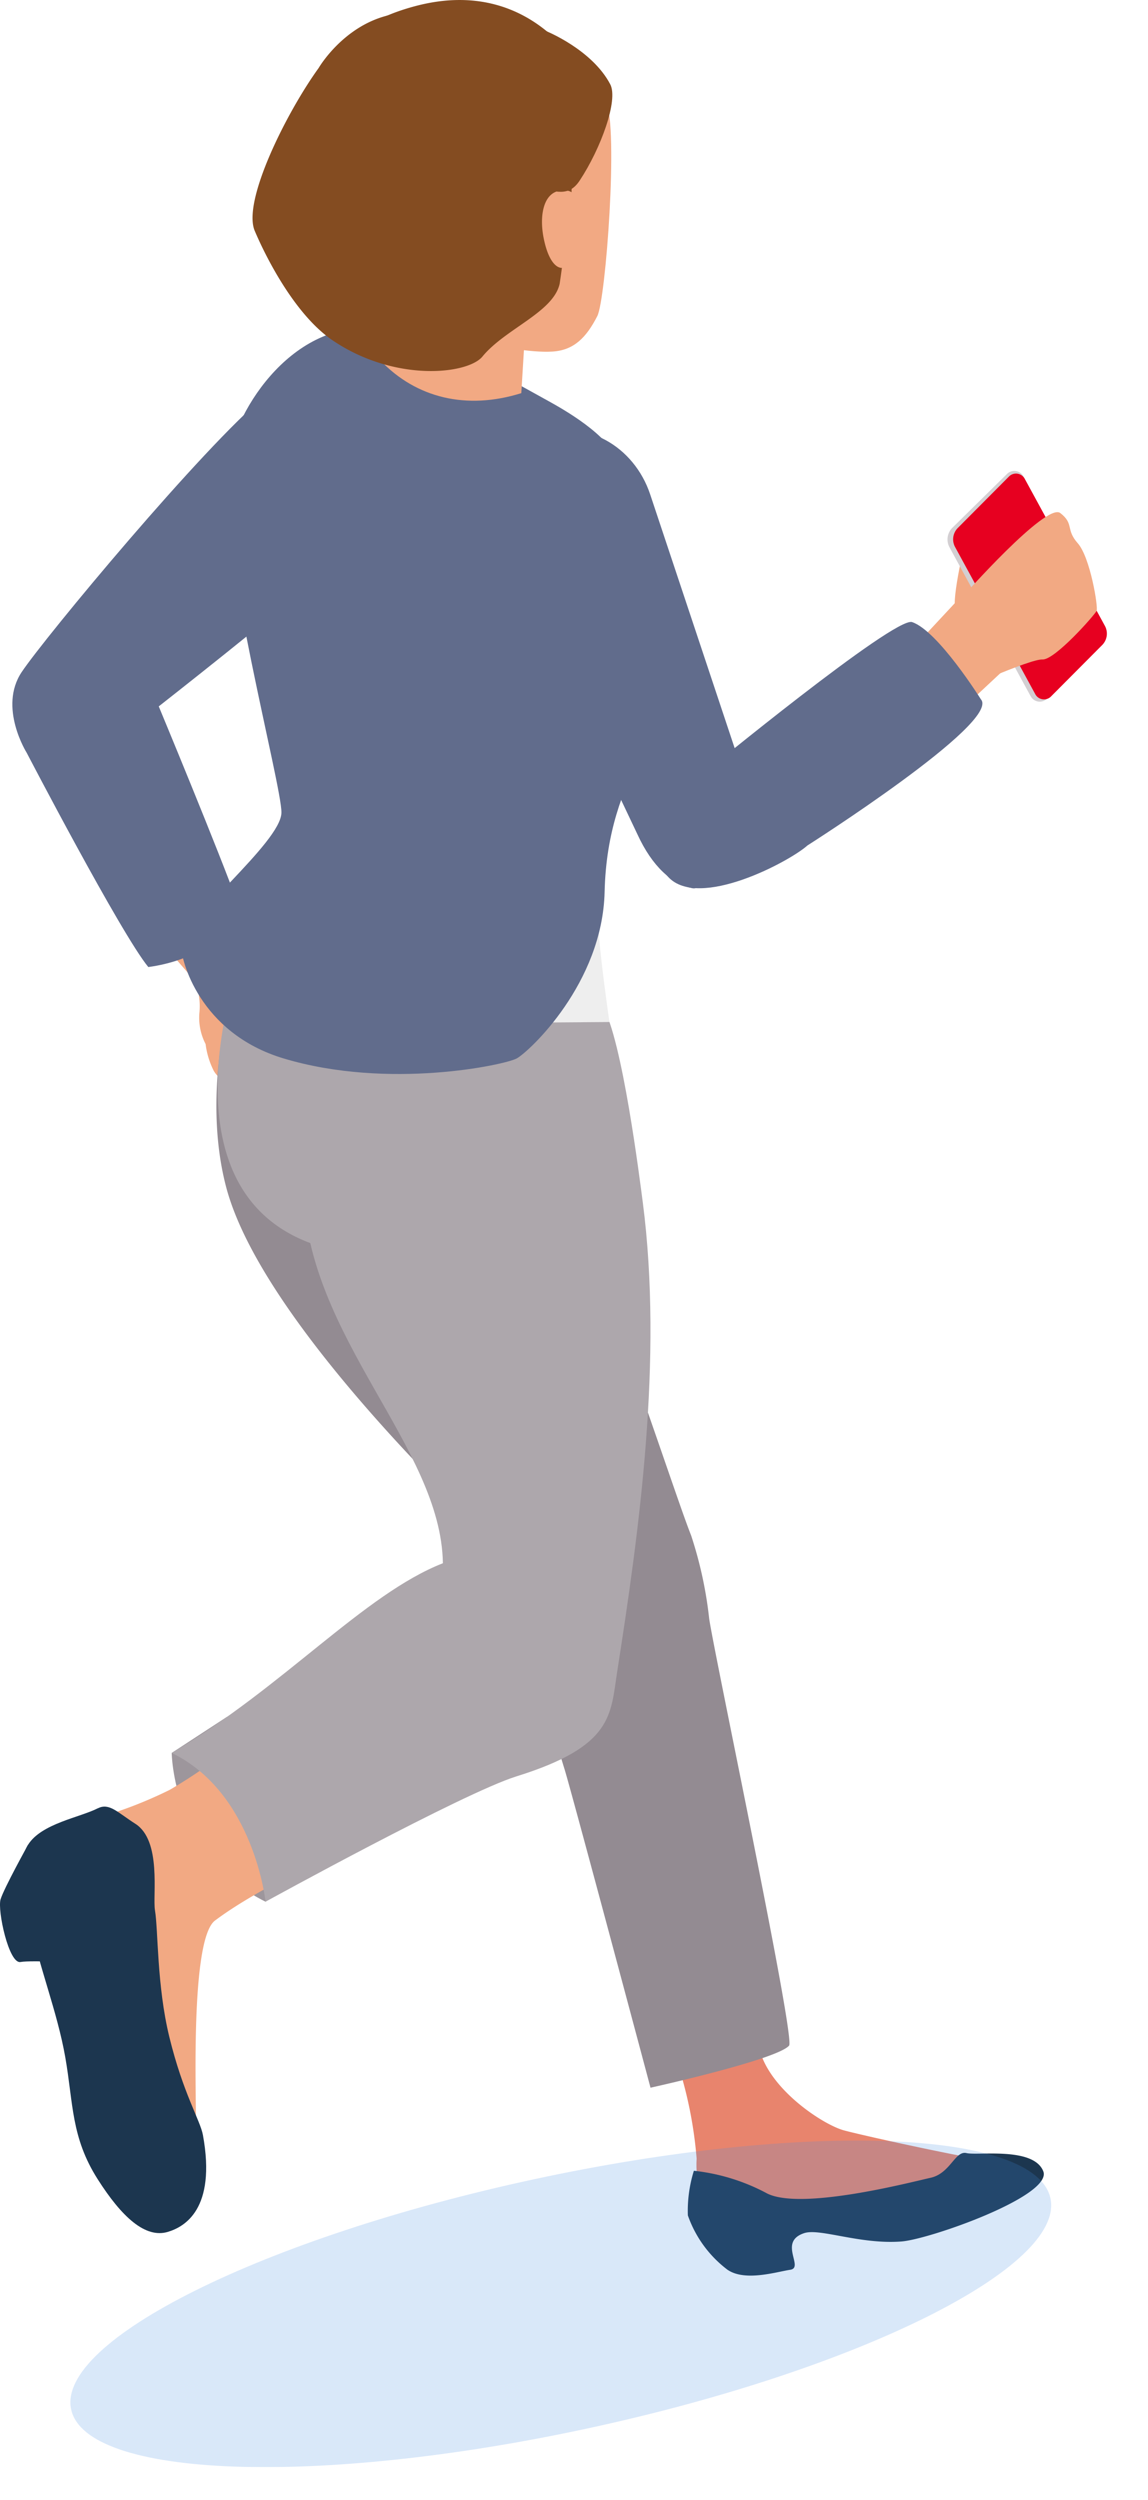 <svg xmlns="http://www.w3.org/2000/svg" xmlns:xlink="http://www.w3.org/1999/xlink" width="90" height="196" viewBox="0 0 90 196"><defs><clipPath id="a"><rect width="90" height="196" fill="none"/></clipPath><clipPath id="b"><rect width="86.773" height="193.408" fill="none"/></clipPath><clipPath id="c"><rect width="76.892" height="25.602" transform="translate(5.518 167.806)" fill="none"/></clipPath></defs><g clip-path="url(#a)"><g clip-path="url(#b)"><path d="M13.461,137.418s.07,8.055,7.356,11.664l6.682-5.434-9.7-9.062Z" fill="#9d969c" fill-rule="evenodd"/><path d="M55.275,172.9c.845,2.537,7.523,1.05,9.358.677,3.18-.648,7.721-.344,9.36-.562,2.583-.345,6.682-3.5,6.085-3.33-.961.272-12.287-2.23-13.924-2.68s-5.836-3.205-6.621-6.392-8.253-4.479-6.8,0a32.989,32.989,0,0,1,1.882,8.612,7.841,7.841,0,0,0,.661,3.675" fill="#e8846d" fill-rule="evenodd"/><path d="M54.4,170.174A15.682,15.682,0,0,1,60.04,171.9c2.584,1.465,11.368-.832,12.919-1.177s1.915-2.147,2.81-1.935,5.243-.51,6.019,1.419-8.912,5.346-11.126,5.512c-3.249.243-6.391-1.063-7.621-.654-2.067.689.032,2.7-1.088,2.871s-3.549.941-4.927-.007a9.108,9.108,0,0,1-3.1-4.257,10.56,10.56,0,0,1,.471-3.494" fill="#1c364f" fill-rule="evenodd"/><path d="M21.881,134.242c-1.3.808-4.867,3.929-8.582,6.074a33.523,33.523,0,0,1-5.662,2.192,2.1,2.1,0,0,0-.357,3.535c2.391,2.342,7.358,23.167,8.062,20.772.14-.475-.585-14.677,1.514-16.256,3.647-2.741,10.022-5.489,10.553-5.9,2.06-1.6-3.584-11.624-5.528-10.415" fill="#f2a983"/><path d="M7.676,141.753c-1.395.721-4.432,1.193-5.477,2.865-.848,1.358-.346,3.248.2,6.169.626,3.335,2.085,6.872,2.719,10.491s.448,6.261,2.53,9.543c1.892,2.982,3.748,4.677,5.516,4.143,1.3-.393,3.8-1.776,2.748-7.578-.213-1.176-1.55-3.241-2.641-7.719-.98-4.025-.865-8.385-1.12-9.9-.2-1.171.543-5.477-1.55-6.8-1.375-.875-2.041-1.664-2.928-1.206" fill="#1c364f"/><path d="M2.2,144.618S.3,148.04.044,148.9s.646,5.078,1.563,4.91,4.424.172,4.7-.431-.063-8.59-4.111-8.762" fill="#1c364f"/><g opacity="0.2" style="mix-blend-mode:multiply;isolation:isolate"><g clip-path="url(#c)"><path d="M82.352,172.331c1.163,5.394-15.081,13.471-36.282,18.042s-39.33,3.9-40.493-1.491,15.081-13.471,36.282-18.041,39.33-3.9,40.493,1.49" fill="#438be3" fill-rule="evenodd"/></g></g><path d="M22.235,76.254c.589.4,1.033.776,1.625,1.209.676.491.888,1.012.7,2.223-.123.8-.163,1.423-.2,1.883-.066.949-.072,1.38-.728,1.406s-.961-1.026-.964-1.845c0-.7.408-1.47-.449-1.84-.428-.183-1.716-.664-2.111-1.655-.524-1.326-.284-2.543.542-2.249a5.66,5.66,0,0,1,1.58.868" fill="#f2a983"/><path d="M19.874,74.853a7.4,7.4,0,0,1,2.3,2.217c1.039,1.695,1.265,1.931,1.371,2.547a3.9,3.9,0,0,1-.058,2.459c-.5,1.3-.234,1.615-2.3,2.388a6.645,6.645,0,0,1-2.595.42,1.886,1.886,0,0,1-1.84-.949,6.41,6.41,0,0,1-.634-2.088,4.466,4.466,0,0,1-.486-2.44,5.32,5.32,0,0,0-.289-2.335c-.034-.266-2.272-2.573-2.227-2.849A3.213,3.213,0,0,1,14.778,71.8c.649-.475,2.162-1.253,3.164-.534.584.416,1.68,3.519,1.932,3.585" fill="#f2a983"/><path d="M17.714,93c-1.859-7.166.126-15.383,1.786-19.665,1.729-4.468,17.054,5.97,19.668,9.6,5.03,6.988,13.344,33.257,15.016,37.438a31.886,31.886,0,0,1,1.413,6.509c.4,2.786,6.776,32.891,6.266,33.481-.972,1.116-10.865,3.3-10.865,3.3s-6.214-23.3-6.754-25.017c-2.795-8.9-1.4-14.042-1.4-14.042S20.919,105.36,17.714,93" fill="#938b92" fill-rule="evenodd"/><path d="M23.782,93.265c-.144-5.6,11.057-9.253,15.936-13.084,2.514-1.974,5.245-4.931,7.527-1.271,1.528,2.447,2.931,13.708,3.146,15.329,1.6,12.31-.292,25.851-2,36.775-.532,3.432-.3,5.871-7.9,8.241-4.2,1.31-19.673,9.827-19.673,9.827s-.9-8.535-7.356-11.664c8.785-5.167,15.064-12.442,21.259-14.871-.137-9.149-10.64-17.674-10.938-29.282" fill="#ada7ac" fill-rule="evenodd"/><path d="M18.8,75.342S11.566,95.1,26.609,98.088,41.438,81.667,41.438,81.667Z" fill="#ada7ac" fill-rule="evenodd"/><path d="M75.66,42.478s-1.267,5.339-.636,5.371,3.068-1.508,3.068-1.508Z" fill="#f2a983"/><path d="M82.073,54.784l4.305-4.24a1.292,1.292,0,0,0,.209-1.538L80.239,37.358a.811.811,0,0,0-1.279-.216l-4.305,4.24a1.29,1.29,0,0,0-.209,1.538l6.348,11.648a.811.811,0,0,0,1.279.216" fill="#d3cfd2"/><path d="M82.375,54.62l4.056-4.076a1.268,1.268,0,0,0,.177-1.5L80.351,37.564a.777.777,0,0,0-1.228-.23l-4.055,4.077a1.268,1.268,0,0,0-.177,1.5L81.147,54.39a.777.777,0,0,0,1.228.23" fill="#e70020"/><path d="M75.435,46.819s6.584-7.461,7.689-6.6.395,1.264,1.372,2.371,1.606,4.994,1.478,5.292S82.7,51.754,81.724,51.7s-6.674,2.528-6.674,2.528Z" fill="#f2a983"/><path d="M75.127,46.992l-4.749,5.1,4.581,3.917L80.5,50.836Z" fill="#f2a983"/><path d="M76.906,54.832s-3.363-5.38-5.4-6.064c-1.373-.462-16.463,11.95-16.463,11.95-1.5,1.113-5.068,5.438-2.657,8.031S61.913,67.527,63.3,66.28c0,0,15.147-9.627,13.608-11.448" fill="#616c8c"/><path d="M47.922,60.423s-.661,7.531-1.054,9.22.911,10.476.911,10.476l-8.062.062Z" fill="#eee" fill-rule="evenodd"/><path d="M20.817,31c4.885-4.025,7.46-3.709,8.2-1.613s.234,12.024-3.424,15.289-13.147,10.7-13.147,10.7,4.781,11.5,6.243,15.6c-.517,2.48-3.55,4.366-7.062,4.834-2.149-2.612-9.536-16.8-9.536-16.8S-.149,55.45,1.7,52.685,15.932,35.02,20.817,31" fill="#616c8c" fill-rule="evenodd"/><path d="M29.208,25.744c4.052.317,8.334,2.66,13.81,5.708,1.031.574,4.826,2.674,5.432,4.8,2.481,8.719,4.431,8.354,4.356,14.727S47.619,60.406,47.4,69.926c-.166,7.149-5.9,12.506-6.892,13.05-.892.493-10.016,2.477-18.271,0-6.645-1.994-8.066-7.808-8.024-8.773.092-2.122,7.821-8.136,7.851-10.5.029-2.137-4.844-20.3-4.306-26.857.362-4.384,4.995-11.61,11.455-11.1" fill="#616c8c" fill-rule="evenodd"/><path d="M29.808,21.509h11.63l-.569,9.311c-4.293,1.343-8.245.381-11.048-2.565Z" fill="#f2a983" fill-rule="evenodd"/><path d="M47.523,8c.958,2.067-.027,15.476-.695,16.778-.859,1.679-1.832,2.68-3.519,2.783-3.321.2-11-1.849-13.49-4-2.648-2.3-4.056-8.5-4.163-11.85s.2-8.434,7.9-10.477S45.736,4.137,47.523,8" fill="#f2a983" fill-rule="evenodd"/><path d="M46.868,6.76C44.76,3.178,40.457-.6,33.56,1.225c-7.7,2.043-8.01,7.134-7.9,10.477s1.516,9.554,4.163,11.851a19.234,19.234,0,0,0,6.541,2.914,12.454,12.454,0,0,0,1.521-.263A57.388,57.388,0,0,1,42,20.2c1.6-1.814,2.684-.012,2.774-2.609.088-2.517-.258-8.779,2.1-10.835" fill="#844c21" fill-rule="evenodd"/><path d="M45.873,6.012C43.764,2.43,39.461-1.352,32.564.477c-7.7,2.043-8.009,7.134-7.9,10.477s1.516,9.554,4.163,11.851a19.237,19.237,0,0,0,6.54,2.914,12.421,12.421,0,0,0,1.521-.263,57.554,57.554,0,0,1,4.118-6c1.6-1.814,2.685-.012,2.775-2.609.088-2.517-.258-8.779,2.1-10.835" fill="#844c21" fill-rule="evenodd"/><path d="M24.979,5.334s2.808-4.856,8.068-4.3,7.111,1.582,7.787,1.942S44.487,6.558,44.7,9.228a75.817,75.817,0,0,1-.825,13.023c-.507,2.243-4.259,3.516-6.053,5.7C36.69,29.334,30.991,30,26.088,26.69c-2.854-1.924-5.128-6.257-6.118-8.593s2.51-9.305,5.009-12.763" fill="#844c21"/><path d="M45.411,17.266c.062-.72.157-2.671-1.608-2.3-1.207.257-1.529,1.964-1.179,3.713.553,2.75,1.766,2.632,2.028,1.806a9.054,9.054,0,0,0,.759-3.22" fill="#f2a983" fill-rule="evenodd"/><path d="M42.826,2.443s3.588,1.442,5.016,4.166c.649,1.238-.74,5.045-2.4,7.551s-4.023-1.1-13.23-1.652c0,0-4.13-1.912-1.555-6.882S42.826,2.443,42.826,2.443" fill="#844c21"/><path d="M54.284,69.632c1.608.322,4.72-6.755,3.845-9.381L50.972,38.756c-1.272-3.823-5.153-5.945-8.472-4.634s-4.7,5.513-3.017,9.174L49.978,65.418c1.157,2.514,2.7,3.892,4.306,4.214" fill="#616c8c"/></g></g></svg>